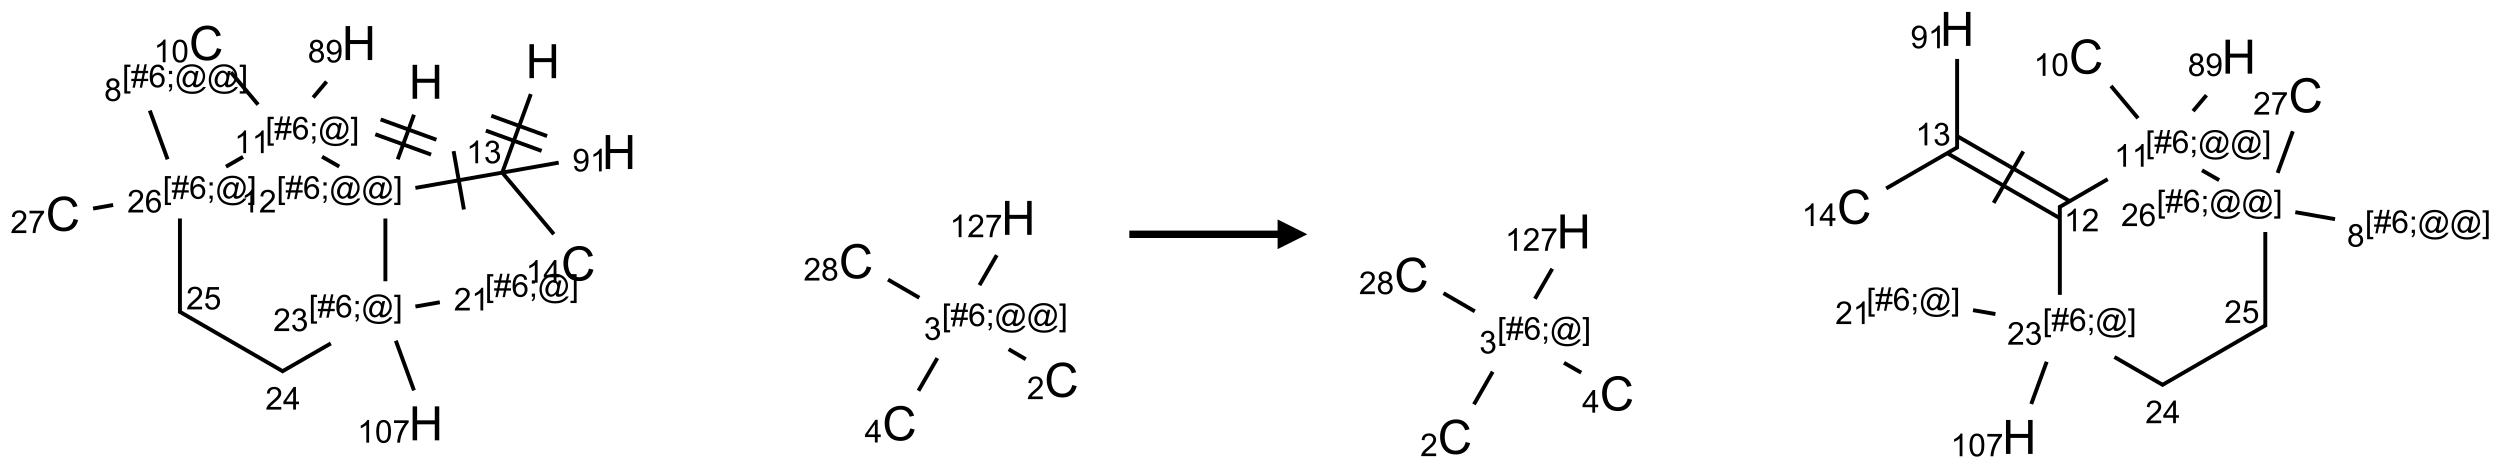 <?xml version="1.0" encoding="UTF-8"?>
<svg xmlns="http://www.w3.org/2000/svg" xmlns:xlink="http://www.w3.org/1999/xlink" width="843" height="158" viewBox="0 0 843 158">
<defs>
<g>
<g id="glyph-0-0">
<path d="M 2 0 L 2 -10 L 10 -10 L 10 0 Z M 2.25 -0.25 L 9.75 -0.25 L 9.75 -9.75 L 2.25 -9.75 Z M 2.25 -0.25 "/>
</g>
<g id="glyph-0-1">
<path d="M 1.281 0 L 1.281 -11.453 L 2.797 -11.453 L 2.797 -6.75 L 8.75 -6.75 L 8.75 -11.453 L 10.266 -11.453 L 10.266 0 L 8.75 0 L 8.75 -5.398 L 2.797 -5.398 L 2.797 0 Z M 1.281 0 "/>
</g>
<g id="glyph-0-2">
<path d="M 9.406 -4.016 L 10.922 -3.633 C 10.605 -2.387 10.031 -1.438 9.207 -0.785 C 8.383 -0.133 7.371 0.195 6.18 0.195 C 4.945 0.195 3.941 -0.055 3.168 -0.559 C 2.395 -1.062 1.805 -1.789 1.402 -2.742 C 1 -3.695 0.797 -4.719 0.797 -5.812 C 0.797 -7.004 1.023 -8.047 1.48 -8.934 C 1.938 -9.82 2.586 -10.496 3.426 -10.957 C 4.266 -11.418 5.191 -11.648 6.203 -11.648 C 7.348 -11.648 8.312 -11.355 9.094 -10.773 C 9.875 -10.191 10.418 -9.371 10.727 -8.312 L 9.234 -7.961 C 8.969 -8.793 8.582 -9.402 8.078 -9.781 C 7.574 -10.16 6.938 -10.352 6.172 -10.352 C 5.293 -10.352 4.555 -10.141 3.965 -9.719 C 3.375 -9.297 2.957 -8.73 2.719 -8.02 C 2.48 -7.309 2.359 -6.574 2.359 -5.82 C 2.359 -4.848 2.5 -3.996 2.785 -3.27 C 3.07 -2.543 3.512 -2 4.109 -1.641 C 4.707 -1.281 5.355 -1.102 6.055 -1.102 C 6.902 -1.102 7.621 -1.348 8.211 -1.836 C 8.801 -2.324 9.199 -3.051 9.406 -4.016 Z M 9.406 -4.016 "/>
</g>
<g id="glyph-1-0">
<path d="M 1.332 0 L 1.332 -6.668 L 6.668 -6.668 L 6.668 0 Z M 1.5 -0.168 L 6.5 -0.168 L 6.5 -6.5 L 1.5 -6.5 Z M 1.5 -0.168 "/>
</g>
<g id="glyph-1-1">
<path d="M 0.723 2.121 L 0.723 -7.637 L 2.793 -7.637 L 2.793 -6.859 L 1.66 -6.859 L 1.66 1.344 L 2.793 1.344 L 2.793 2.121 Z M 0.723 2.121 "/>
</g>
<g id="glyph-1-2">
<path d="M 0.535 0.129 L 0.988 -2.09 L 0.109 -2.09 L 0.109 -2.863 L 1.145 -2.863 L 1.531 -4.754 L 0.109 -4.754 L 0.109 -5.531 L 1.688 -5.531 L 2.141 -7.766 L 2.922 -7.766 L 2.469 -5.531 L 4.109 -5.531 L 4.562 -7.766 L 5.348 -7.766 L 4.895 -5.531 L 5.797 -5.531 L 5.797 -4.754 L 4.738 -4.754 L 4.348 -2.863 L 5.797 -2.863 L 5.797 -2.09 L 4.191 -2.09 L 3.738 0.129 L 2.957 0.129 L 3.406 -2.09 L 1.77 -2.09 L 1.316 0.129 Z M 1.926 -2.863 L 3.562 -2.863 L 3.953 -4.754 L 2.312 -4.754 Z M 1.926 -2.863 "/>
</g>
<g id="glyph-1-3">
<path d="M 5.309 -5.766 L 4.375 -5.691 C 4.293 -6.059 4.172 -6.328 4.02 -6.496 C 3.766 -6.762 3.453 -6.895 3.082 -6.895 C 2.785 -6.895 2.523 -6.812 2.297 -6.645 C 2 -6.43 1.77 -6.117 1.598 -5.703 C 1.43 -5.289 1.34 -4.703 1.332 -3.938 C 1.559 -4.281 1.836 -4.535 2.16 -4.703 C 2.488 -4.871 2.828 -4.953 3.188 -4.953 C 3.812 -4.953 4.344 -4.723 4.785 -4.262 C 5.223 -3.801 5.441 -3.207 5.441 -2.48 C 5.441 -2 5.34 -1.555 5.133 -1.145 C 4.926 -0.73 4.641 -0.418 4.281 -0.199 C 3.922 0.02 3.512 0.129 3.051 0.129 C 2.27 0.129 1.633 -0.156 1.141 -0.73 C 0.648 -1.305 0.402 -2.254 0.402 -3.574 C 0.402 -5.051 0.672 -6.121 1.219 -6.793 C 1.695 -7.375 2.336 -7.668 3.141 -7.668 C 3.742 -7.668 4.234 -7.5 4.617 -7.16 C 5 -6.824 5.23 -6.359 5.309 -5.766 Z M 1.48 -2.473 C 1.48 -2.152 1.547 -1.844 1.684 -1.547 C 1.82 -1.25 2.016 -1.027 2.262 -0.871 C 2.508 -0.719 2.766 -0.641 3.035 -0.641 C 3.434 -0.641 3.773 -0.801 4.059 -1.121 C 4.344 -1.441 4.484 -1.875 4.484 -2.422 C 4.484 -2.949 4.344 -3.367 4.062 -3.668 C 3.781 -3.973 3.426 -4.125 3 -4.125 C 2.578 -4.125 2.219 -3.973 1.922 -3.668 C 1.625 -3.363 1.48 -2.969 1.48 -2.473 Z M 1.48 -2.473 "/>
</g>
<g id="glyph-1-4">
<path d="M 0.949 -4.465 L 0.949 -5.531 L 2.016 -5.531 L 2.016 -4.465 Z M 0.949 0 L 0.949 -1.066 L 2.016 -1.066 L 2.016 0 C 2.016 0.391 1.945 0.711 1.809 0.949 C 1.668 1.191 1.449 1.379 1.145 1.512 L 0.887 1.109 C 1.082 1.023 1.23 0.895 1.324 0.727 C 1.418 0.559 1.469 0.316 1.48 0 Z M 0.949 0 "/>
</g>
<g id="glyph-1-5">
<path d="M 6.047 -0.848 C 5.82 -0.59 5.57 -0.379 5.289 -0.223 C 5.008 -0.062 4.73 0.016 4.449 0.016 C 4.141 0.016 3.84 -0.074 3.547 -0.254 C 3.254 -0.434 3.02 -0.715 2.836 -1.09 C 2.652 -1.465 2.562 -1.875 2.562 -2.324 C 2.562 -2.875 2.703 -3.43 2.988 -3.98 C 3.27 -4.535 3.621 -4.953 4.043 -5.23 C 4.461 -5.508 4.871 -5.645 5.266 -5.645 C 5.566 -5.645 5.855 -5.566 6.129 -5.41 C 6.402 -5.25 6.641 -5.012 6.84 -4.688 L 7.016 -5.496 L 7.949 -5.496 L 7.199 -2 C 7.094 -1.516 7.043 -1.246 7.043 -1.191 C 7.043 -1.098 7.078 -1.02 7.148 -0.949 C 7.219 -0.883 7.305 -0.848 7.406 -0.848 C 7.59 -0.848 7.832 -0.953 8.129 -1.168 C 8.527 -1.445 8.84 -1.816 9.07 -2.285 C 9.301 -2.75 9.418 -3.234 9.418 -3.73 C 9.418 -4.309 9.27 -4.852 8.973 -5.355 C 8.676 -5.859 8.23 -6.262 7.645 -6.562 C 7.055 -6.863 6.406 -7.016 5.691 -7.016 C 4.879 -7.016 4.137 -6.824 3.465 -6.445 C 2.793 -6.066 2.273 -5.52 1.902 -4.809 C 1.535 -4.098 1.348 -3.34 1.348 -2.527 C 1.348 -1.676 1.535 -0.941 1.902 -0.328 C 2.273 0.285 2.809 0.742 3.508 1.035 C 4.207 1.328 4.984 1.473 5.832 1.473 C 6.742 1.473 7.504 1.32 8.121 1.016 C 8.734 0.711 9.195 0.34 9.5 -0.098 L 10.441 -0.098 C 10.266 0.266 9.961 0.637 9.531 1.016 C 9.102 1.395 8.59 1.695 7.996 1.914 C 7.402 2.133 6.688 2.246 5.848 2.246 C 5.078 2.246 4.367 2.145 3.715 1.949 C 3.066 1.75 2.512 1.453 2.051 1.055 C 1.594 0.656 1.25 0.199 1.016 -0.316 C 0.723 -0.973 0.578 -1.684 0.578 -2.441 C 0.578 -3.289 0.75 -4.098 1.098 -4.863 C 1.523 -5.805 2.125 -6.527 2.902 -7.027 C 3.684 -7.527 4.629 -7.777 5.738 -7.777 C 6.602 -7.777 7.375 -7.602 8.059 -7.246 C 8.746 -6.895 9.285 -6.371 9.684 -5.672 C 10.02 -5.07 10.188 -4.418 10.188 -3.715 C 10.188 -2.707 9.832 -1.812 9.125 -1.031 C 8.492 -0.328 7.801 0.02 7.051 0.02 C 6.812 0.02 6.617 -0.016 6.473 -0.09 C 6.324 -0.16 6.215 -0.266 6.145 -0.402 C 6.102 -0.488 6.066 -0.637 6.047 -0.848 Z M 3.527 -2.262 C 3.527 -1.785 3.641 -1.414 3.863 -1.152 C 4.09 -0.887 4.348 -0.754 4.641 -0.754 C 4.836 -0.754 5.039 -0.812 5.254 -0.93 C 5.469 -1.047 5.676 -1.219 5.871 -1.449 C 6.066 -1.676 6.23 -1.969 6.355 -2.32 C 6.48 -2.672 6.543 -3.027 6.543 -3.379 C 6.543 -3.852 6.426 -4.219 6.191 -4.48 C 5.957 -4.738 5.672 -4.871 5.332 -4.871 C 5.109 -4.871 4.902 -4.812 4.707 -4.699 C 4.512 -4.586 4.32 -4.406 4.137 -4.156 C 3.953 -3.906 3.805 -3.602 3.691 -3.246 C 3.582 -2.887 3.527 -2.559 3.527 -2.262 Z M 3.527 -2.262 "/>
</g>
<g id="glyph-1-6">
<path d="M 2.27 2.121 L 0.203 2.121 L 0.203 1.344 L 1.332 1.344 L 1.332 -6.859 L 0.203 -6.859 L 0.203 -7.637 L 2.27 -7.637 Z M 2.27 2.121 "/>
</g>
<g id="glyph-1-7">
<path d="M 3.973 0 L 3.035 0 L 3.035 -5.973 C 2.809 -5.758 2.516 -5.543 2.148 -5.328 C 1.781 -5.113 1.453 -4.953 1.16 -4.844 L 1.16 -5.75 C 1.684 -5.996 2.145 -6.297 2.535 -6.645 C 2.93 -6.996 3.207 -7.336 3.371 -7.668 L 3.973 -7.668 Z M 3.973 0 "/>
</g>
<g id="glyph-1-8">
<path d="M 5.371 -0.902 L 5.371 0 L 0.324 0 C 0.316 -0.227 0.352 -0.441 0.434 -0.652 C 0.562 -0.996 0.766 -1.332 1.051 -1.668 C 1.332 -2 1.742 -2.387 2.277 -2.824 C 3.105 -3.504 3.668 -4.043 3.957 -4.441 C 4.25 -4.84 4.395 -5.215 4.395 -5.566 C 4.395 -5.938 4.262 -6.254 3.996 -6.508 C 3.73 -6.762 3.387 -6.891 2.957 -6.891 C 2.508 -6.891 2.145 -6.754 1.875 -6.484 C 1.605 -6.215 1.469 -5.84 1.465 -5.359 L 0.5 -5.457 C 0.566 -6.176 0.812 -6.727 1.246 -7.102 C 1.676 -7.477 2.254 -7.668 2.98 -7.668 C 3.711 -7.668 4.293 -7.465 4.719 -7.059 C 5.145 -6.652 5.359 -6.148 5.359 -5.547 C 5.359 -5.242 5.297 -4.941 5.172 -4.645 C 5.047 -4.352 4.84 -4.039 4.551 -3.715 C 4.262 -3.387 3.777 -2.938 3.105 -2.371 C 2.543 -1.898 2.18 -1.578 2.02 -1.41 C 1.859 -1.242 1.73 -1.07 1.625 -0.902 Z M 5.371 -0.902 "/>
</g>
<g id="glyph-1-9">
<path d="M 1.887 -4.141 C 1.496 -4.281 1.207 -4.484 1.02 -4.75 C 0.832 -5.016 0.738 -5.328 0.738 -5.699 C 0.738 -6.254 0.938 -6.719 1.34 -7.098 C 1.738 -7.477 2.27 -7.668 2.934 -7.668 C 3.598 -7.668 4.137 -7.473 4.543 -7.086 C 4.949 -6.699 5.152 -6.227 5.152 -5.672 C 5.152 -5.316 5.059 -5.008 4.871 -4.746 C 4.688 -4.484 4.406 -4.281 4.027 -4.141 C 4.496 -3.988 4.852 -3.742 5.098 -3.402 C 5.34 -3.062 5.465 -2.656 5.465 -2.184 C 5.465 -1.531 5.234 -0.98 4.77 -0.535 C 4.309 -0.09 3.703 0.129 2.949 0.129 C 2.195 0.129 1.586 -0.094 1.125 -0.539 C 0.664 -0.984 0.434 -1.543 0.434 -2.207 C 0.434 -2.703 0.559 -3.121 0.809 -3.457 C 1.062 -3.793 1.422 -4.02 1.887 -4.141 Z M 1.699 -5.73 C 1.699 -5.367 1.812 -5.074 2.047 -4.844 C 2.281 -4.613 2.582 -4.5 2.953 -4.5 C 3.312 -4.5 3.609 -4.613 3.84 -4.84 C 4.07 -5.066 4.188 -5.348 4.188 -5.676 C 4.188 -6.02 4.07 -6.309 3.832 -6.543 C 3.594 -6.777 3.297 -6.895 2.941 -6.895 C 2.586 -6.895 2.289 -6.781 2.051 -6.551 C 1.816 -6.324 1.699 -6.047 1.699 -5.73 Z M 1.395 -2.203 C 1.395 -1.938 1.461 -1.676 1.586 -1.426 C 1.711 -1.176 1.902 -0.984 2.152 -0.848 C 2.402 -0.711 2.672 -0.641 2.957 -0.641 C 3.406 -0.641 3.777 -0.785 4.066 -1.074 C 4.359 -1.363 4.504 -1.727 4.504 -2.172 C 4.504 -2.625 4.355 -2.996 4.055 -3.293 C 3.754 -3.586 3.379 -3.734 2.926 -3.734 C 2.484 -3.734 2.121 -3.59 1.832 -3.297 C 1.543 -3.004 1.395 -2.641 1.395 -2.203 Z M 1.395 -2.203 "/>
</g>
<g id="glyph-1-10">
<path d="M 0.582 -1.766 L 1.484 -1.848 C 1.562 -1.426 1.707 -1.117 1.922 -0.926 C 2.137 -0.734 2.414 -0.641 2.75 -0.641 C 3.039 -0.641 3.289 -0.707 3.508 -0.84 C 3.727 -0.973 3.902 -1.148 4.043 -1.367 C 4.18 -1.586 4.297 -1.887 4.391 -2.262 C 4.484 -2.637 4.531 -3.016 4.531 -3.406 C 4.531 -3.449 4.531 -3.512 4.527 -3.594 C 4.34 -3.297 4.082 -3.055 3.758 -2.867 C 3.434 -2.68 3.082 -2.59 2.703 -2.59 C 2.07 -2.59 1.535 -2.816 1.098 -3.277 C 0.66 -3.734 0.441 -4.34 0.441 -5.09 C 0.441 -5.863 0.672 -6.484 1.129 -6.957 C 1.586 -7.43 2.156 -7.668 2.844 -7.668 C 3.34 -7.668 3.793 -7.531 4.207 -7.266 C 4.617 -7 4.93 -6.617 5.145 -6.121 C 5.355 -5.629 5.465 -4.91 5.465 -3.973 C 5.465 -2.996 5.359 -2.223 5.145 -1.645 C 4.934 -1.066 4.617 -0.625 4.199 -0.324 C 3.781 -0.02 3.293 0.129 2.73 0.129 C 2.133 0.129 1.645 -0.035 1.266 -0.367 C 0.887 -0.699 0.66 -1.164 0.582 -1.766 Z M 4.422 -5.137 C 4.422 -5.676 4.277 -6.102 3.992 -6.418 C 3.707 -6.734 3.359 -6.891 2.957 -6.891 C 2.543 -6.891 2.18 -6.719 1.871 -6.379 C 1.562 -6.039 1.406 -5.598 1.406 -5.059 C 1.406 -4.57 1.555 -4.176 1.848 -3.871 C 2.141 -3.566 2.5 -3.418 2.934 -3.418 C 3.367 -3.418 3.723 -3.57 4.004 -3.871 C 4.281 -4.176 4.422 -4.598 4.422 -5.137 Z M 4.422 -5.137 "/>
</g>
<g id="glyph-1-11">
<path d="M 0.441 -3.766 C 0.441 -4.668 0.535 -5.395 0.723 -5.945 C 0.906 -6.496 1.184 -6.922 1.551 -7.219 C 1.918 -7.516 2.375 -7.668 2.934 -7.668 C 3.344 -7.668 3.703 -7.586 4.012 -7.418 C 4.32 -7.254 4.574 -7.016 4.777 -6.707 C 4.977 -6.395 5.137 -6.016 5.25 -5.57 C 5.363 -5.125 5.422 -4.523 5.422 -3.766 C 5.422 -2.871 5.328 -2.148 5.145 -1.598 C 4.961 -1.047 4.688 -0.621 4.32 -0.32 C 3.953 -0.02 3.492 0.129 2.934 0.129 C 2.195 0.129 1.617 -0.133 1.199 -0.66 C 0.695 -1.297 0.441 -2.332 0.441 -3.766 Z M 1.406 -3.766 C 1.406 -2.512 1.555 -1.68 1.848 -1.262 C 2.141 -0.848 2.5 -0.641 2.934 -0.641 C 3.363 -0.641 3.727 -0.848 4.02 -1.266 C 4.312 -1.684 4.457 -2.516 4.457 -3.766 C 4.457 -5.023 4.312 -5.859 4.02 -6.27 C 3.727 -6.684 3.359 -6.891 2.922 -6.891 C 2.492 -6.891 2.148 -6.707 1.891 -6.344 C 1.566 -5.879 1.406 -5.02 1.406 -3.766 Z M 1.406 -3.766 "/>
</g>
<g id="glyph-1-12">
<path d="M 0.504 -6.637 L 0.504 -7.535 L 5.449 -7.535 L 5.449 -6.809 C 4.961 -6.289 4.48 -5.602 4.004 -4.746 C 3.527 -3.887 3.156 -3.004 2.895 -2.098 C 2.707 -1.461 2.59 -0.762 2.535 0 L 1.574 0 C 1.582 -0.602 1.703 -1.328 1.926 -2.176 C 2.152 -3.027 2.477 -3.848 2.898 -4.637 C 3.32 -5.426 3.77 -6.094 4.246 -6.637 Z M 0.504 -6.637 "/>
</g>
<g id="glyph-1-13">
<path d="M 0.441 -2 L 1.426 -2.082 C 1.5 -1.605 1.668 -1.242 1.934 -1.004 C 2.199 -0.762 2.52 -0.641 2.895 -0.641 C 3.348 -0.641 3.73 -0.812 4.043 -1.152 C 4.355 -1.492 4.512 -1.941 4.512 -2.504 C 4.512 -3.039 4.359 -3.461 4.059 -3.77 C 3.758 -4.078 3.367 -4.234 2.879 -4.234 C 2.578 -4.234 2.305 -4.164 2.062 -4.027 C 1.82 -3.891 1.629 -3.715 1.488 -3.496 L 0.609 -3.609 L 1.348 -7.531 L 5.145 -7.531 L 5.145 -6.637 L 2.098 -6.637 L 1.688 -4.582 C 2.145 -4.902 2.625 -5.062 3.129 -5.062 C 3.797 -5.062 4.359 -4.832 4.816 -4.371 C 5.277 -3.91 5.504 -3.312 5.504 -2.59 C 5.504 -1.898 5.305 -1.301 4.902 -0.797 C 4.41 -0.18 3.742 0.129 2.895 0.129 C 2.199 0.129 1.633 -0.062 1.195 -0.453 C 0.758 -0.844 0.504 -1.359 0.441 -2 Z M 0.441 -2 "/>
</g>
<g id="glyph-1-14">
<path d="M 3.449 0 L 3.449 -1.828 L 0.137 -1.828 L 0.137 -2.688 L 3.621 -7.637 L 4.387 -7.637 L 4.387 -2.688 L 5.418 -2.688 L 5.418 -1.828 L 4.387 -1.828 L 4.387 0 Z M 3.449 -2.688 L 3.449 -6.129 L 1.059 -2.688 Z M 3.449 -2.688 "/>
</g>
<g id="glyph-1-15">
<path d="M 0.449 -2.016 L 1.387 -2.141 C 1.492 -1.609 1.676 -1.227 1.934 -0.992 C 2.191 -0.758 2.508 -0.641 2.879 -0.641 C 3.32 -0.641 3.695 -0.793 3.996 -1.098 C 4.301 -1.402 4.453 -1.781 4.453 -2.234 C 4.453 -2.664 4.312 -3.02 4.031 -3.301 C 3.75 -3.578 3.391 -3.719 2.957 -3.719 C 2.781 -3.719 2.562 -3.684 2.297 -3.613 L 2.402 -4.438 C 2.465 -4.43 2.516 -4.426 2.551 -4.426 C 2.949 -4.426 3.312 -4.531 3.629 -4.738 C 3.949 -4.949 4.109 -5.27 4.109 -5.703 C 4.109 -6.047 3.992 -6.332 3.762 -6.559 C 3.527 -6.785 3.227 -6.895 2.859 -6.895 C 2.496 -6.895 2.191 -6.781 1.949 -6.551 C 1.707 -6.324 1.547 -5.98 1.48 -5.52 L 0.543 -5.688 C 0.656 -6.316 0.918 -6.805 1.324 -7.148 C 1.73 -7.492 2.234 -7.668 2.84 -7.668 C 3.254 -7.668 3.641 -7.578 3.988 -7.398 C 4.34 -7.219 4.609 -6.977 4.793 -6.668 C 4.98 -6.359 5.074 -6.031 5.074 -5.684 C 5.074 -5.352 4.984 -5.051 4.809 -4.781 C 4.629 -4.512 4.367 -4.297 4.02 -4.137 C 4.473 -4.031 4.824 -3.816 5.074 -3.488 C 5.324 -3.16 5.449 -2.75 5.449 -2.254 C 5.449 -1.59 5.203 -1.023 4.719 -0.559 C 4.234 -0.098 3.617 0.137 2.875 0.137 C 2.203 0.137 1.648 -0.062 1.207 -0.465 C 0.762 -0.863 0.512 -1.379 0.449 -2.016 Z M 0.449 -2.016 "/>
</g>
</g>
</defs>
<path fill="none" stroke-width="0.033" stroke-linecap="butt" stroke-linejoin="miter" stroke="rgb(0%, 0%, 0%)" stroke-opacity="1" stroke-miterlimit="10" d="M 2.958 0.604 L 2.821 0.98 " transform="matrix(40, 0, 0, 40, 21.273, 14.521)"/>
<path fill="none" stroke-width="0.033" stroke-linecap="butt" stroke-linejoin="miter" stroke="rgb(0%, 0%, 0%)" stroke-opacity="1" stroke-miterlimit="10" d="M 2.632 0.769 L 3.102 0.94 " transform="matrix(40, 0, 0, 40, 21.273, 14.521)"/>
<path fill="none" stroke-width="0.033" stroke-linecap="butt" stroke-linejoin="miter" stroke="rgb(0%, 0%, 0%)" stroke-opacity="1" stroke-miterlimit="10" d="M 2.677 0.644 L 3.147 0.815 " transform="matrix(40, 0, 0, 40, 21.273, 14.521)"/>
<path fill="none" stroke-width="0.033" stroke-linecap="butt" stroke-linejoin="miter" stroke="rgb(0%, 0%, 0%)" stroke-opacity="1" stroke-miterlimit="10" d="M 2.328 1.041 L 2.183 0.958 " transform="matrix(40, 0, 0, 40, 21.273, 14.521)"/>
<path fill="none" stroke-width="0.033" stroke-linecap="butt" stroke-linejoin="miter" stroke="rgb(0%, 0%, 0%)" stroke-opacity="1" stroke-miterlimit="10" d="M 2.108 0.459 L 2.221 0.325 " transform="matrix(40, 0, 0, 40, 21.273, 14.521)"/>
<path fill="none" stroke-width="0.033" stroke-linecap="butt" stroke-linejoin="miter" stroke="rgb(0%, 0%, 0%)" stroke-opacity="1" stroke-miterlimit="10" d="M 1.644 0.519 L 1.415 0.247 " transform="matrix(40, 0, 0, 40, 21.273, 14.521)"/>
<path fill="none" stroke-width="0.033" stroke-linecap="butt" stroke-linejoin="miter" stroke="rgb(0%, 0%, 0%)" stroke-opacity="1" stroke-miterlimit="10" d="M 1.517 0.959 L 1.373 1.042 " transform="matrix(40, 0, 0, 40, 21.273, 14.521)"/>
<path fill="none" stroke-width="0.033" stroke-linecap="butt" stroke-linejoin="miter" stroke="rgb(0%, 0%, 0%)" stroke-opacity="1" stroke-miterlimit="10" d="M 0.881 0.98 L 0.731 0.569 " transform="matrix(40, 0, 0, 40, 21.273, 14.521)"/>
<path fill="none" stroke-width="0.033" stroke-linecap="butt" stroke-linejoin="miter" stroke="rgb(0%, 0%, 0%)" stroke-opacity="1" stroke-miterlimit="10" d="M 0.422 1.365 L 0.253 1.395 " transform="matrix(40, 0, 0, 40, 21.273, 14.521)"/>
<path fill="none" stroke-width="0.033" stroke-linecap="butt" stroke-linejoin="miter" stroke="rgb(0%, 0%, 0%)" stroke-opacity="1" stroke-miterlimit="10" d="M 0.985 1.479 L 0.985 2.276 " transform="matrix(40, 0, 0, 40, 21.273, 14.521)"/>
<path fill="none" stroke-width="0.033" stroke-linecap="butt" stroke-linejoin="miter" stroke="rgb(0%, 0%, 0%)" stroke-opacity="1" stroke-miterlimit="10" d="M 0.976 2.261 L 1.859 2.771 " transform="matrix(40, 0, 0, 40, 21.273, 14.521)"/>
<path fill="none" stroke-width="0.033" stroke-linecap="butt" stroke-linejoin="miter" stroke="rgb(0%, 0%, 0%)" stroke-opacity="1" stroke-miterlimit="10" d="M 1.842 2.771 L 2.257 2.532 " transform="matrix(40, 0, 0, 40, 21.273, 14.521)"/>
<path fill="none" stroke-width="0.033" stroke-linecap="butt" stroke-linejoin="miter" stroke="rgb(0%, 0%, 0%)" stroke-opacity="1" stroke-miterlimit="10" d="M 2.717 2.008 L 2.717 1.479 " transform="matrix(40, 0, 0, 40, 21.273, 14.521)"/>
<path fill="none" stroke-width="0.033" stroke-linecap="butt" stroke-linejoin="miter" stroke="rgb(0%, 0%, 0%)" stroke-opacity="1" stroke-miterlimit="10" d="M 2.805 2.509 L 2.958 2.928 " transform="matrix(40, 0, 0, 40, 21.273, 14.521)"/>
<path fill="none" stroke-width="0.033" stroke-linecap="butt" stroke-linejoin="miter" stroke="rgb(0%, 0%, 0%)" stroke-opacity="1" stroke-miterlimit="10" d="M 2.97 2.221 L 3.176 2.185 " transform="matrix(40, 0, 0, 40, 21.273, 14.521)"/>
<path fill="none" stroke-width="0.033" stroke-linecap="butt" stroke-linejoin="miter" stroke="rgb(0%, 0%, 0%)" stroke-opacity="1" stroke-miterlimit="10" d="M 2.97 1.221 L 3.702 1.092 " transform="matrix(40, 0, 0, 40, 21.273, 14.521)"/>
<path fill="none" stroke-width="0.033" stroke-linecap="butt" stroke-linejoin="miter" stroke="rgb(0%, 0%, 0%)" stroke-opacity="1" stroke-miterlimit="10" d="M 3.379 1.403 L 3.292 0.911 " transform="matrix(40, 0, 0, 40, 21.273, 14.521)"/>
<path fill="none" stroke-width="0.033" stroke-linecap="butt" stroke-linejoin="miter" stroke="rgb(0%, 0%, 0%)" stroke-opacity="1" stroke-miterlimit="10" d="M 3.702 1.092 L 4.137 1.611 " transform="matrix(40, 0, 0, 40, 21.273, 14.521)"/>
<path fill="none" stroke-width="0.033" stroke-linecap="butt" stroke-linejoin="miter" stroke="rgb(0%, 0%, 0%)" stroke-opacity="1" stroke-miterlimit="10" d="M 3.702 1.092 L 3.943 0.43 " transform="matrix(40, 0, 0, 40, 21.273, 14.521)"/>
<path fill="none" stroke-width="0.033" stroke-linecap="butt" stroke-linejoin="miter" stroke="rgb(0%, 0%, 0%)" stroke-opacity="1" stroke-miterlimit="10" d="M 4.08 0.784 L 3.61 0.613 " transform="matrix(40, 0, 0, 40, 21.273, 14.521)"/>
<path fill="none" stroke-width="0.033" stroke-linecap="butt" stroke-linejoin="miter" stroke="rgb(0%, 0%, 0%)" stroke-opacity="1" stroke-miterlimit="10" d="M 4.034 0.909 L 3.564 0.738 " transform="matrix(40, 0, 0, 40, 21.273, 14.521)"/>
<path fill="none" stroke-width="0.033" stroke-linecap="butt" stroke-linejoin="miter" stroke="rgb(0%, 0%, 0%)" stroke-opacity="1" stroke-miterlimit="10" d="M 3.702 1.092 L 4.178 1.008 " transform="matrix(40, 0, 0, 40, 21.273, 14.521)"/>
<path fill="none" stroke-width="0.033" stroke-linecap="butt" stroke-linejoin="miter" stroke="rgb(0%, 0%, 0%)" stroke-opacity="1" stroke-miterlimit="10" d="M 7.211 2.931 L 7.37 2.656 " transform="matrix(40, 0, 0, 40, 21.273, 14.521)"/>
<path fill="none" stroke-width="0.033" stroke-linecap="butt" stroke-linejoin="miter" stroke="rgb(0%, 0%, 0%)" stroke-opacity="1" stroke-miterlimit="10" d="M 7.971 2.581 L 8.115 2.665 " transform="matrix(40, 0, 0, 40, 21.273, 14.521)"/>
<path fill="none" stroke-width="0.033" stroke-linecap="butt" stroke-linejoin="miter" stroke="rgb(0%, 0%, 0%)" stroke-opacity="1" stroke-miterlimit="10" d="M 7.218 2.147 L 6.954 1.994 " transform="matrix(40, 0, 0, 40, 21.273, 14.521)"/>
<path fill="none" stroke-width="0.033" stroke-linecap="butt" stroke-linejoin="miter" stroke="rgb(0%, 0%, 0%)" stroke-opacity="1" stroke-miterlimit="10" d="M 7.725 2.041 L 7.871 1.788 " transform="matrix(40, 0, 0, 40, 21.273, 14.521)"/>
<g fill="rgb(0%, 0%, 0%)" fill-opacity="1">
<use xlink:href="#glyph-0-1" x="137.855" y="33.305"/>
</g>
<g fill="rgb(0%, 0%, 0%)" fill-opacity="1">
<use xlink:href="#glyph-1-1" x="93.289" y="67.016"/>
<use xlink:href="#glyph-1-2" x="96.253" y="67.016"/>
<use xlink:href="#glyph-1-3" x="102.185" y="67.016"/>
<use xlink:href="#glyph-1-4" x="108.117" y="67.016"/>
<use xlink:href="#glyph-1-5" x="111.081" y="67.016"/>
<use xlink:href="#glyph-1-5" x="121.909" y="67.016"/>
<use xlink:href="#glyph-1-6" x="132.737" y="67.016"/>
</g>
<g fill="rgb(0%, 0%, 0%)" fill-opacity="1">
<use xlink:href="#glyph-1-7" x="81.379" y="71.645"/>
<use xlink:href="#glyph-1-8" x="87.311" y="71.645"/>
</g>
<g fill="rgb(0%, 0%, 0%)" fill-opacity="1">
<use xlink:href="#glyph-1-1" x="89.52" y="47.016"/>
<use xlink:href="#glyph-1-2" x="92.483" y="47.016"/>
<use xlink:href="#glyph-1-3" x="98.415" y="47.016"/>
<use xlink:href="#glyph-1-4" x="104.348" y="47.016"/>
<use xlink:href="#glyph-1-5" x="107.311" y="47.016"/>
<use xlink:href="#glyph-1-6" x="118.139" y="47.016"/>
</g>
<g fill="rgb(0%, 0%, 0%)" fill-opacity="1">
<use xlink:href="#glyph-1-7" x="79.004" y="51.645"/>
<use xlink:href="#glyph-1-7" x="84.936" y="51.645"/>
</g>
<g fill="rgb(0%, 0%, 0%)" fill-opacity="1">
<use xlink:href="#glyph-0-1" x="115.246" y="20.25"/>
</g>
<g fill="rgb(0%, 0%, 0%)" fill-opacity="1">
<use xlink:href="#glyph-1-9" x="103.797" y="21.043"/>
<use xlink:href="#glyph-1-10" x="109.729" y="21.043"/>
</g>
<g fill="rgb(0%, 0%, 0%)" fill-opacity="1">
<use xlink:href="#glyph-0-2" x="63.738" y="20.25"/>
</g>
<g fill="rgb(0%, 0%, 0%)" fill-opacity="1">
<use xlink:href="#glyph-1-7" x="51.844" y="21.004"/>
<use xlink:href="#glyph-1-11" x="57.776" y="21.004"/>
</g>
<g fill="rgb(0%, 0%, 0%)" fill-opacity="1">
<use xlink:href="#glyph-1-1" x="54.879" y="67.016"/>
<use xlink:href="#glyph-1-2" x="57.842" y="67.016"/>
<use xlink:href="#glyph-1-3" x="63.775" y="67.016"/>
<use xlink:href="#glyph-1-4" x="69.707" y="67.016"/>
<use xlink:href="#glyph-1-5" x="72.671" y="67.016"/>
<use xlink:href="#glyph-1-6" x="83.499" y="67.016"/>
</g>
<g fill="rgb(0%, 0%, 0%)" fill-opacity="1">
<use xlink:href="#glyph-1-8" x="42.895" y="71.645"/>
<use xlink:href="#glyph-1-3" x="48.827" y="71.645"/>
</g>
<g fill="rgb(0%, 0%, 0%)" fill-opacity="1">
<use xlink:href="#glyph-1-1" x="41.195" y="29.43"/>
<use xlink:href="#glyph-1-2" x="44.159" y="29.43"/>
<use xlink:href="#glyph-1-3" x="50.091" y="29.43"/>
<use xlink:href="#glyph-1-4" x="56.023" y="29.43"/>
<use xlink:href="#glyph-1-5" x="58.987" y="29.43"/>
<use xlink:href="#glyph-1-5" x="69.815" y="29.43"/>
<use xlink:href="#glyph-1-6" x="80.643" y="29.43"/>
</g>
<g fill="rgb(0%, 0%, 0%)" fill-opacity="1">
<use xlink:href="#glyph-1-9" x="35.125" y="34.055"/>
</g>
<g fill="rgb(0%, 0%, 0%)" fill-opacity="1">
<use xlink:href="#glyph-0-2" x="15.414" y="77.836"/>
</g>
<g fill="rgb(0%, 0%, 0%)" fill-opacity="1">
<use xlink:href="#glyph-1-8" x="3.5" y="78.59"/>
<use xlink:href="#glyph-1-12" x="9.432" y="78.59"/>
</g>
<g fill="rgb(0%, 0%, 0%)" fill-opacity="1">
<use xlink:href="#glyph-1-8" x="62.77" y="104.324"/>
<use xlink:href="#glyph-1-13" x="68.702" y="104.324"/>
</g>
<g fill="rgb(0%, 0%, 0%)" fill-opacity="1">
<use xlink:href="#glyph-1-8" x="89.477" y="138.117"/>
<use xlink:href="#glyph-1-14" x="95.409" y="138.117"/>
</g>
<g fill="rgb(0%, 0%, 0%)" fill-opacity="1">
<use xlink:href="#glyph-1-1" x="104.117" y="107.016"/>
<use xlink:href="#glyph-1-2" x="107.081" y="107.016"/>
<use xlink:href="#glyph-1-3" x="113.013" y="107.016"/>
<use xlink:href="#glyph-1-4" x="118.945" y="107.016"/>
<use xlink:href="#glyph-1-5" x="121.909" y="107.016"/>
<use xlink:href="#glyph-1-6" x="132.737" y="107.016"/>
</g>
<g fill="rgb(0%, 0%, 0%)" fill-opacity="1">
<use xlink:href="#glyph-1-8" x="92.133" y="111.645"/>
<use xlink:href="#glyph-1-15" x="98.065" y="111.645"/>
</g>
<g fill="rgb(0%, 0%, 0%)" fill-opacity="1">
<use xlink:href="#glyph-0-1" x="137.855" y="148.48"/>
</g>
<g fill="rgb(0%, 0%, 0%)" fill-opacity="1">
<use xlink:href="#glyph-1-7" x="120.488" y="149.27"/>
<use xlink:href="#glyph-1-11" x="126.421" y="149.27"/>
<use xlink:href="#glyph-1-12" x="132.353" y="149.27"/>
</g>
<g fill="rgb(0%, 0%, 0%)" fill-opacity="1">
<use xlink:href="#glyph-1-1" x="163.551" y="100.07"/>
<use xlink:href="#glyph-1-2" x="166.514" y="100.07"/>
<use xlink:href="#glyph-1-3" x="172.447" y="100.07"/>
<use xlink:href="#glyph-1-4" x="178.379" y="100.07"/>
<use xlink:href="#glyph-1-5" x="181.342" y="100.07"/>
<use xlink:href="#glyph-1-6" x="192.171" y="100.07"/>
</g>
<g fill="rgb(0%, 0%, 0%)" fill-opacity="1">
<use xlink:href="#glyph-1-8" x="153.039" y="104.699"/>
<use xlink:href="#glyph-1-7" x="158.971" y="104.699"/>
</g>
<g fill="rgb(0%, 0%, 0%)" fill-opacity="1">
<use xlink:href="#glyph-1-7" x="157.246" y="55.043"/>
<use xlink:href="#glyph-1-15" x="163.178" y="55.043"/>
</g>
<g fill="rgb(0%, 0%, 0%)" fill-opacity="1">
<use xlink:href="#glyph-0-2" x="189.191" y="94.586"/>
</g>
<g fill="rgb(0%, 0%, 0%)" fill-opacity="1">
<use xlink:href="#glyph-1-7" x="177.305" y="95.34"/>
<use xlink:href="#glyph-1-14" x="183.237" y="95.34"/>
</g>
<g fill="rgb(0%, 0%, 0%)" fill-opacity="1">
<use xlink:href="#glyph-0-1" x="177.25" y="26.355"/>
</g>
<g fill="rgb(0%, 0%, 0%)" fill-opacity="1">
<use xlink:href="#glyph-0-1" x="202.961" y="57"/>
</g>
<g fill="rgb(0%, 0%, 0%)" fill-opacity="1">
<use xlink:href="#glyph-1-10" x="193" y="57.793"/>
<use xlink:href="#glyph-1-7" x="198.932" y="57.793"/>
</g>
<g fill="rgb(0%, 0%, 0%)" fill-opacity="1">
<use xlink:href="#glyph-0-2" x="297.516" y="148.48"/>
</g>
<g fill="rgb(0%, 0%, 0%)" fill-opacity="1">
<use xlink:href="#glyph-1-14" x="291.562" y="149.199"/>
</g>
<g fill="rgb(0%, 0%, 0%)" fill-opacity="1">
<use xlink:href="#glyph-1-1" x="317.586" y="109.961"/>
<use xlink:href="#glyph-1-2" x="320.549" y="109.961"/>
<use xlink:href="#glyph-1-3" x="326.482" y="109.961"/>
<use xlink:href="#glyph-1-4" x="332.414" y="109.961"/>
<use xlink:href="#glyph-1-5" x="335.378" y="109.961"/>
<use xlink:href="#glyph-1-5" x="346.206" y="109.961"/>
<use xlink:href="#glyph-1-6" x="357.034" y="109.961"/>
</g>
<g fill="rgb(0%, 0%, 0%)" fill-opacity="1">
<use xlink:href="#glyph-1-15" x="311.531" y="114.59"/>
</g>
<g fill="rgb(0%, 0%, 0%)" fill-opacity="1">
<use xlink:href="#glyph-0-2" x="352.156" y="133.836"/>
</g>
<g fill="rgb(0%, 0%, 0%)" fill-opacity="1">
<use xlink:href="#glyph-1-8" x="346.25" y="134.59"/>
</g>
<g fill="rgb(0%, 0%, 0%)" fill-opacity="1">
<use xlink:href="#glyph-0-2" x="282.875" y="93.836"/>
</g>
<g fill="rgb(0%, 0%, 0%)" fill-opacity="1">
<use xlink:href="#glyph-1-8" x="270.941" y="94.59"/>
<use xlink:href="#glyph-1-9" x="276.874" y="94.59"/>
</g>
<g fill="rgb(0%, 0%, 0%)" fill-opacity="1">
<use xlink:href="#glyph-0-1" x="337.602" y="79.195"/>
</g>
<g fill="rgb(0%, 0%, 0%)" fill-opacity="1">
<use xlink:href="#glyph-1-7" x="320.234" y="79.988"/>
<use xlink:href="#glyph-1-8" x="326.167" y="79.988"/>
<use xlink:href="#glyph-1-12" x="332.099" y="79.988"/>
</g>
<path fill-rule="nonzero" fill="rgb(0%, 0%, 0%)" fill-opacity="1" d="M 380.809 80.25 L 430.809 80.25 L 430.809 84 L 440.809 79 L 430.809 74 L 430.809 77.75 L 380.809 77.75 "/>
<path fill="none" stroke-width="0.033" stroke-linecap="butt" stroke-linejoin="miter" stroke="rgb(0%, 0%, 0%)" stroke-opacity="1" stroke-miterlimit="10" d="M 0.525 3.165 L 0.683 2.89 " transform="matrix(40, 0, 0, 40, 476.02, 9.744)"/>
<path fill="none" stroke-width="0.033" stroke-linecap="butt" stroke-linejoin="miter" stroke="rgb(0%, 0%, 0%)" stroke-opacity="1" stroke-miterlimit="10" d="M 1.284 2.815 L 1.429 2.898 " transform="matrix(40, 0, 0, 40, 476.02, 9.744)"/>
<path fill="none" stroke-width="0.033" stroke-linecap="butt" stroke-linejoin="miter" stroke="rgb(0%, 0%, 0%)" stroke-opacity="1" stroke-miterlimit="10" d="M 0.532 2.381 L 0.268 2.228 " transform="matrix(40, 0, 0, 40, 476.02, 9.744)"/>
<path fill="none" stroke-width="0.033" stroke-linecap="butt" stroke-linejoin="miter" stroke="rgb(0%, 0%, 0%)" stroke-opacity="1" stroke-miterlimit="10" d="M 1.039 2.275 L 1.185 2.022 " transform="matrix(40, 0, 0, 40, 476.02, 9.744)"/>
<path fill="none" stroke-width="0.033" stroke-linecap="butt" stroke-linejoin="miter" stroke="rgb(0%, 0%, 0%)" stroke-opacity="1" stroke-miterlimit="10" d="M 5.895 0.481 L 6.123 0.753 " transform="matrix(40, 0, 0, 40, 476.02, 9.744)"/>
<path fill="none" stroke-width="0.033" stroke-linecap="butt" stroke-linejoin="miter" stroke="rgb(0%, 0%, 0%)" stroke-opacity="1" stroke-miterlimit="10" d="M 6.587 0.693 L 6.7 0.559 " transform="matrix(40, 0, 0, 40, 476.02, 9.744)"/>
<path fill="none" stroke-width="0.033" stroke-linecap="butt" stroke-linejoin="miter" stroke="rgb(0%, 0%, 0%)" stroke-opacity="1" stroke-miterlimit="10" d="M 5.867 1.267 L 5.456 1.505 " transform="matrix(40, 0, 0, 40, 476.02, 9.744)"/>
<path fill="none" stroke-width="0.033" stroke-linecap="butt" stroke-linejoin="miter" stroke="rgb(0%, 0%, 0%)" stroke-opacity="1" stroke-miterlimit="10" d="M 5.547 1.452 L 4.598 0.904 " transform="matrix(40, 0, 0, 40, 476.02, 9.744)"/>
<path fill="none" stroke-width="0.033" stroke-linecap="butt" stroke-linejoin="miter" stroke="rgb(0%, 0%, 0%)" stroke-opacity="1" stroke-miterlimit="10" d="M 5.464 1.596 L 4.515 1.048 " transform="matrix(40, 0, 0, 40, 476.02, 9.744)"/>
<path fill="none" stroke-width="0.033" stroke-linecap="butt" stroke-linejoin="miter" stroke="rgb(0%, 0%, 0%)" stroke-opacity="1" stroke-miterlimit="10" d="M 5.156 1.033 L 4.906 1.467 " transform="matrix(40, 0, 0, 40, 476.02, 9.744)"/>
<path fill="none" stroke-width="0.033" stroke-linecap="butt" stroke-linejoin="miter" stroke="rgb(0%, 0%, 0%)" stroke-opacity="1" stroke-miterlimit="10" d="M 4.598 1.01 L 4.598 0.253 " transform="matrix(40, 0, 0, 40, 476.02, 9.744)"/>
<path fill="none" stroke-width="0.033" stroke-linecap="butt" stroke-linejoin="miter" stroke="rgb(0%, 0%, 0%)" stroke-opacity="1" stroke-miterlimit="10" d="M 4.606 0.995 L 4 1.345 " transform="matrix(40, 0, 0, 40, 476.02, 9.744)"/>
<path fill="none" stroke-width="0.033" stroke-linecap="butt" stroke-linejoin="miter" stroke="rgb(0%, 0%, 0%)" stroke-opacity="1" stroke-miterlimit="10" d="M 5.464 1.49 L 5.464 2.242 " transform="matrix(40, 0, 0, 40, 476.02, 9.744)"/>
<path fill="none" stroke-width="0.033" stroke-linecap="butt" stroke-linejoin="miter" stroke="rgb(0%, 0%, 0%)" stroke-opacity="1" stroke-miterlimit="10" d="M 4.921 2.404 L 4.732 2.371 " transform="matrix(40, 0, 0, 40, 476.02, 9.744)"/>
<path fill="none" stroke-width="0.033" stroke-linecap="butt" stroke-linejoin="miter" stroke="rgb(0%, 0%, 0%)" stroke-opacity="1" stroke-miterlimit="10" d="M 5.353 2.806 L 5.223 3.162 " transform="matrix(40, 0, 0, 40, 476.02, 9.744)"/>
<path fill="none" stroke-width="0.033" stroke-linecap="butt" stroke-linejoin="miter" stroke="rgb(0%, 0%, 0%)" stroke-opacity="1" stroke-miterlimit="10" d="M 5.924 2.766 L 6.338 3.005 " transform="matrix(40, 0, 0, 40, 476.02, 9.744)"/>
<path fill="none" stroke-width="0.033" stroke-linecap="butt" stroke-linejoin="miter" stroke="rgb(0%, 0%, 0%)" stroke-opacity="1" stroke-miterlimit="10" d="M 6.322 3.005 L 7.204 2.495 " transform="matrix(40, 0, 0, 40, 476.02, 9.744)"/>
<path fill="none" stroke-width="0.033" stroke-linecap="butt" stroke-linejoin="miter" stroke="rgb(0%, 0%, 0%)" stroke-opacity="1" stroke-miterlimit="10" d="M 7.196 2.51 L 7.196 1.712 " transform="matrix(40, 0, 0, 40, 476.02, 9.744)"/>
<path fill="none" stroke-width="0.033" stroke-linecap="butt" stroke-linejoin="miter" stroke="rgb(0%, 0%, 0%)" stroke-opacity="1" stroke-miterlimit="10" d="M 6.807 1.275 L 6.662 1.192 " transform="matrix(40, 0, 0, 40, 476.02, 9.744)"/>
<path fill="none" stroke-width="0.033" stroke-linecap="butt" stroke-linejoin="miter" stroke="rgb(0%, 0%, 0%)" stroke-opacity="1" stroke-miterlimit="10" d="M 7.449 1.545 L 7.784 1.604 " transform="matrix(40, 0, 0, 40, 476.02, 9.744)"/>
<path fill="none" stroke-width="0.033" stroke-linecap="butt" stroke-linejoin="miter" stroke="rgb(0%, 0%, 0%)" stroke-opacity="1" stroke-miterlimit="10" d="M 7.3 1.214 L 7.428 0.863 " transform="matrix(40, 0, 0, 40, 476.02, 9.744)"/>
<g fill="rgb(0%, 0%, 0%)" fill-opacity="1">
<use xlink:href="#glyph-0-2" x="484.801" y="153.059"/>
</g>
<g fill="rgb(0%, 0%, 0%)" fill-opacity="1">
<use xlink:href="#glyph-1-8" x="478.895" y="153.812"/>
</g>
<g fill="rgb(0%, 0%, 0%)" fill-opacity="1">
<use xlink:href="#glyph-1-1" x="504.871" y="114.543"/>
<use xlink:href="#glyph-1-2" x="507.835" y="114.543"/>
<use xlink:href="#glyph-1-3" x="513.767" y="114.543"/>
<use xlink:href="#glyph-1-4" x="519.699" y="114.543"/>
<use xlink:href="#glyph-1-5" x="522.663" y="114.543"/>
<use xlink:href="#glyph-1-6" x="533.491" y="114.543"/>
</g>
<g fill="rgb(0%, 0%, 0%)" fill-opacity="1">
<use xlink:href="#glyph-1-15" x="498.816" y="119.172"/>
</g>
<g fill="rgb(0%, 0%, 0%)" fill-opacity="1">
<use xlink:href="#glyph-0-2" x="539.441" y="138.418"/>
</g>
<g fill="rgb(0%, 0%, 0%)" fill-opacity="1">
<use xlink:href="#glyph-1-14" x="533.488" y="139.141"/>
</g>
<g fill="rgb(0%, 0%, 0%)" fill-opacity="1">
<use xlink:href="#glyph-0-2" x="470.16" y="98.418"/>
</g>
<g fill="rgb(0%, 0%, 0%)" fill-opacity="1">
<use xlink:href="#glyph-1-8" x="458.23" y="99.172"/>
<use xlink:href="#glyph-1-9" x="464.163" y="99.172"/>
</g>
<g fill="rgb(0%, 0%, 0%)" fill-opacity="1">
<use xlink:href="#glyph-0-1" x="524.887" y="83.777"/>
</g>
<g fill="rgb(0%, 0%, 0%)" fill-opacity="1">
<use xlink:href="#glyph-1-7" x="507.52" y="84.57"/>
<use xlink:href="#glyph-1-8" x="513.452" y="84.57"/>
<use xlink:href="#glyph-1-12" x="519.384" y="84.57"/>
</g>
<g fill="rgb(0%, 0%, 0%)" fill-opacity="1">
<use xlink:href="#glyph-0-2" x="697.656" y="24.828"/>
</g>
<g fill="rgb(0%, 0%, 0%)" fill-opacity="1">
<use xlink:href="#glyph-1-7" x="685.762" y="25.582"/>
<use xlink:href="#glyph-1-11" x="691.694" y="25.582"/>
</g>
<g fill="rgb(0%, 0%, 0%)" fill-opacity="1">
<use xlink:href="#glyph-1-1" x="723.438" y="51.598"/>
<use xlink:href="#glyph-1-2" x="726.401" y="51.598"/>
<use xlink:href="#glyph-1-3" x="732.333" y="51.598"/>
<use xlink:href="#glyph-1-4" x="738.266" y="51.598"/>
<use xlink:href="#glyph-1-5" x="741.229" y="51.598"/>
<use xlink:href="#glyph-1-5" x="752.057" y="51.598"/>
<use xlink:href="#glyph-1-6" x="762.885" y="51.598"/>
</g>
<g fill="rgb(0%, 0%, 0%)" fill-opacity="1">
<use xlink:href="#glyph-1-7" x="712.922" y="56.227"/>
<use xlink:href="#glyph-1-7" x="718.854" y="56.227"/>
</g>
<g fill="rgb(0%, 0%, 0%)" fill-opacity="1">
<use xlink:href="#glyph-0-1" x="749.164" y="24.828"/>
</g>
<g fill="rgb(0%, 0%, 0%)" fill-opacity="1">
<use xlink:href="#glyph-1-9" x="737.715" y="25.621"/>
<use xlink:href="#glyph-1-10" x="743.647" y="25.621"/>
</g>
<g fill="rgb(0%, 0%, 0%)" fill-opacity="1">
<use xlink:href="#glyph-1-7" x="696.027" y="78.008"/>
<use xlink:href="#glyph-1-8" x="701.96" y="78.008"/>
</g>
<g fill="rgb(0%, 0%, 0%)" fill-opacity="1">
<use xlink:href="#glyph-1-7" x="645.914" y="49.031"/>
<use xlink:href="#glyph-1-15" x="651.846" y="49.031"/>
</g>
<g fill="rgb(0%, 0%, 0%)" fill-opacity="1">
<use xlink:href="#glyph-0-1" x="654.172" y="15.473"/>
</g>
<g fill="rgb(0%, 0%, 0%)" fill-opacity="1">
<use xlink:href="#glyph-1-10" x="644.211" y="16.266"/>
<use xlink:href="#glyph-1-7" x="650.143" y="16.266"/>
</g>
<g fill="rgb(0%, 0%, 0%)" fill-opacity="1">
<use xlink:href="#glyph-0-2" x="619.441" y="75.473"/>
</g>
<g fill="rgb(0%, 0%, 0%)" fill-opacity="1">
<use xlink:href="#glyph-1-7" x="607.555" y="76.227"/>
<use xlink:href="#glyph-1-14" x="613.487" y="76.227"/>
</g>
<g fill="rgb(0%, 0%, 0%)" fill-opacity="1">
<use xlink:href="#glyph-1-1" x="688.797" y="111.598"/>
<use xlink:href="#glyph-1-2" x="691.76" y="111.598"/>
<use xlink:href="#glyph-1-3" x="697.693" y="111.598"/>
<use xlink:href="#glyph-1-4" x="703.625" y="111.598"/>
<use xlink:href="#glyph-1-5" x="706.589" y="111.598"/>
<use xlink:href="#glyph-1-6" x="717.417" y="111.598"/>
</g>
<g fill="rgb(0%, 0%, 0%)" fill-opacity="1">
<use xlink:href="#glyph-1-8" x="676.809" y="116.227"/>
<use xlink:href="#glyph-1-15" x="682.741" y="116.227"/>
</g>
<g fill="rgb(0%, 0%, 0%)" fill-opacity="1">
<use xlink:href="#glyph-1-1" x="629.363" y="104.652"/>
<use xlink:href="#glyph-1-2" x="632.327" y="104.652"/>
<use xlink:href="#glyph-1-3" x="638.259" y="104.652"/>
<use xlink:href="#glyph-1-4" x="644.191" y="104.652"/>
<use xlink:href="#glyph-1-5" x="647.155" y="104.652"/>
<use xlink:href="#glyph-1-6" x="657.983" y="104.652"/>
</g>
<g fill="rgb(0%, 0%, 0%)" fill-opacity="1">
<use xlink:href="#glyph-1-8" x="618.848" y="109.277"/>
<use xlink:href="#glyph-1-7" x="624.78" y="109.277"/>
</g>
<g fill="rgb(0%, 0%, 0%)" fill-opacity="1">
<use xlink:href="#glyph-0-1" x="675.129" y="153.059"/>
</g>
<g fill="rgb(0%, 0%, 0%)" fill-opacity="1">
<use xlink:href="#glyph-1-7" x="657.762" y="153.852"/>
<use xlink:href="#glyph-1-11" x="663.694" y="153.852"/>
<use xlink:href="#glyph-1-12" x="669.626" y="153.852"/>
</g>
<g fill="rgb(0%, 0%, 0%)" fill-opacity="1">
<use xlink:href="#glyph-1-8" x="723.395" y="142.699"/>
<use xlink:href="#glyph-1-14" x="729.327" y="142.699"/>
</g>
<g fill="rgb(0%, 0%, 0%)" fill-opacity="1">
<use xlink:href="#glyph-1-8" x="750.012" y="108.902"/>
<use xlink:href="#glyph-1-13" x="755.944" y="108.902"/>
</g>
<g fill="rgb(0%, 0%, 0%)" fill-opacity="1">
<use xlink:href="#glyph-1-1" x="727.207" y="71.598"/>
<use xlink:href="#glyph-1-2" x="730.171" y="71.598"/>
<use xlink:href="#glyph-1-3" x="736.103" y="71.598"/>
<use xlink:href="#glyph-1-4" x="742.035" y="71.598"/>
<use xlink:href="#glyph-1-5" x="744.999" y="71.598"/>
<use xlink:href="#glyph-1-5" x="755.827" y="71.598"/>
<use xlink:href="#glyph-1-6" x="766.655" y="71.598"/>
</g>
<g fill="rgb(0%, 0%, 0%)" fill-opacity="1">
<use xlink:href="#glyph-1-8" x="715.227" y="76.227"/>
<use xlink:href="#glyph-1-3" x="721.159" y="76.227"/>
</g>
<g fill="rgb(0%, 0%, 0%)" fill-opacity="1">
<use xlink:href="#glyph-1-1" x="797.469" y="78.543"/>
<use xlink:href="#glyph-1-2" x="800.432" y="78.543"/>
<use xlink:href="#glyph-1-3" x="806.365" y="78.543"/>
<use xlink:href="#glyph-1-4" x="812.297" y="78.543"/>
<use xlink:href="#glyph-1-5" x="815.26" y="78.543"/>
<use xlink:href="#glyph-1-5" x="826.089" y="78.543"/>
<use xlink:href="#glyph-1-6" x="836.917" y="78.543"/>
</g>
<g fill="rgb(0%, 0%, 0%)" fill-opacity="1">
<use xlink:href="#glyph-1-9" x="791.398" y="83.172"/>
</g>
<g fill="rgb(0%, 0%, 0%)" fill-opacity="1">
<use xlink:href="#glyph-0-2" x="771.688" y="37.883"/>
</g>
<g fill="rgb(0%, 0%, 0%)" fill-opacity="1">
<use xlink:href="#glyph-1-8" x="759.77" y="38.637"/>
<use xlink:href="#glyph-1-12" x="765.702" y="38.637"/>
</g>
</svg>

